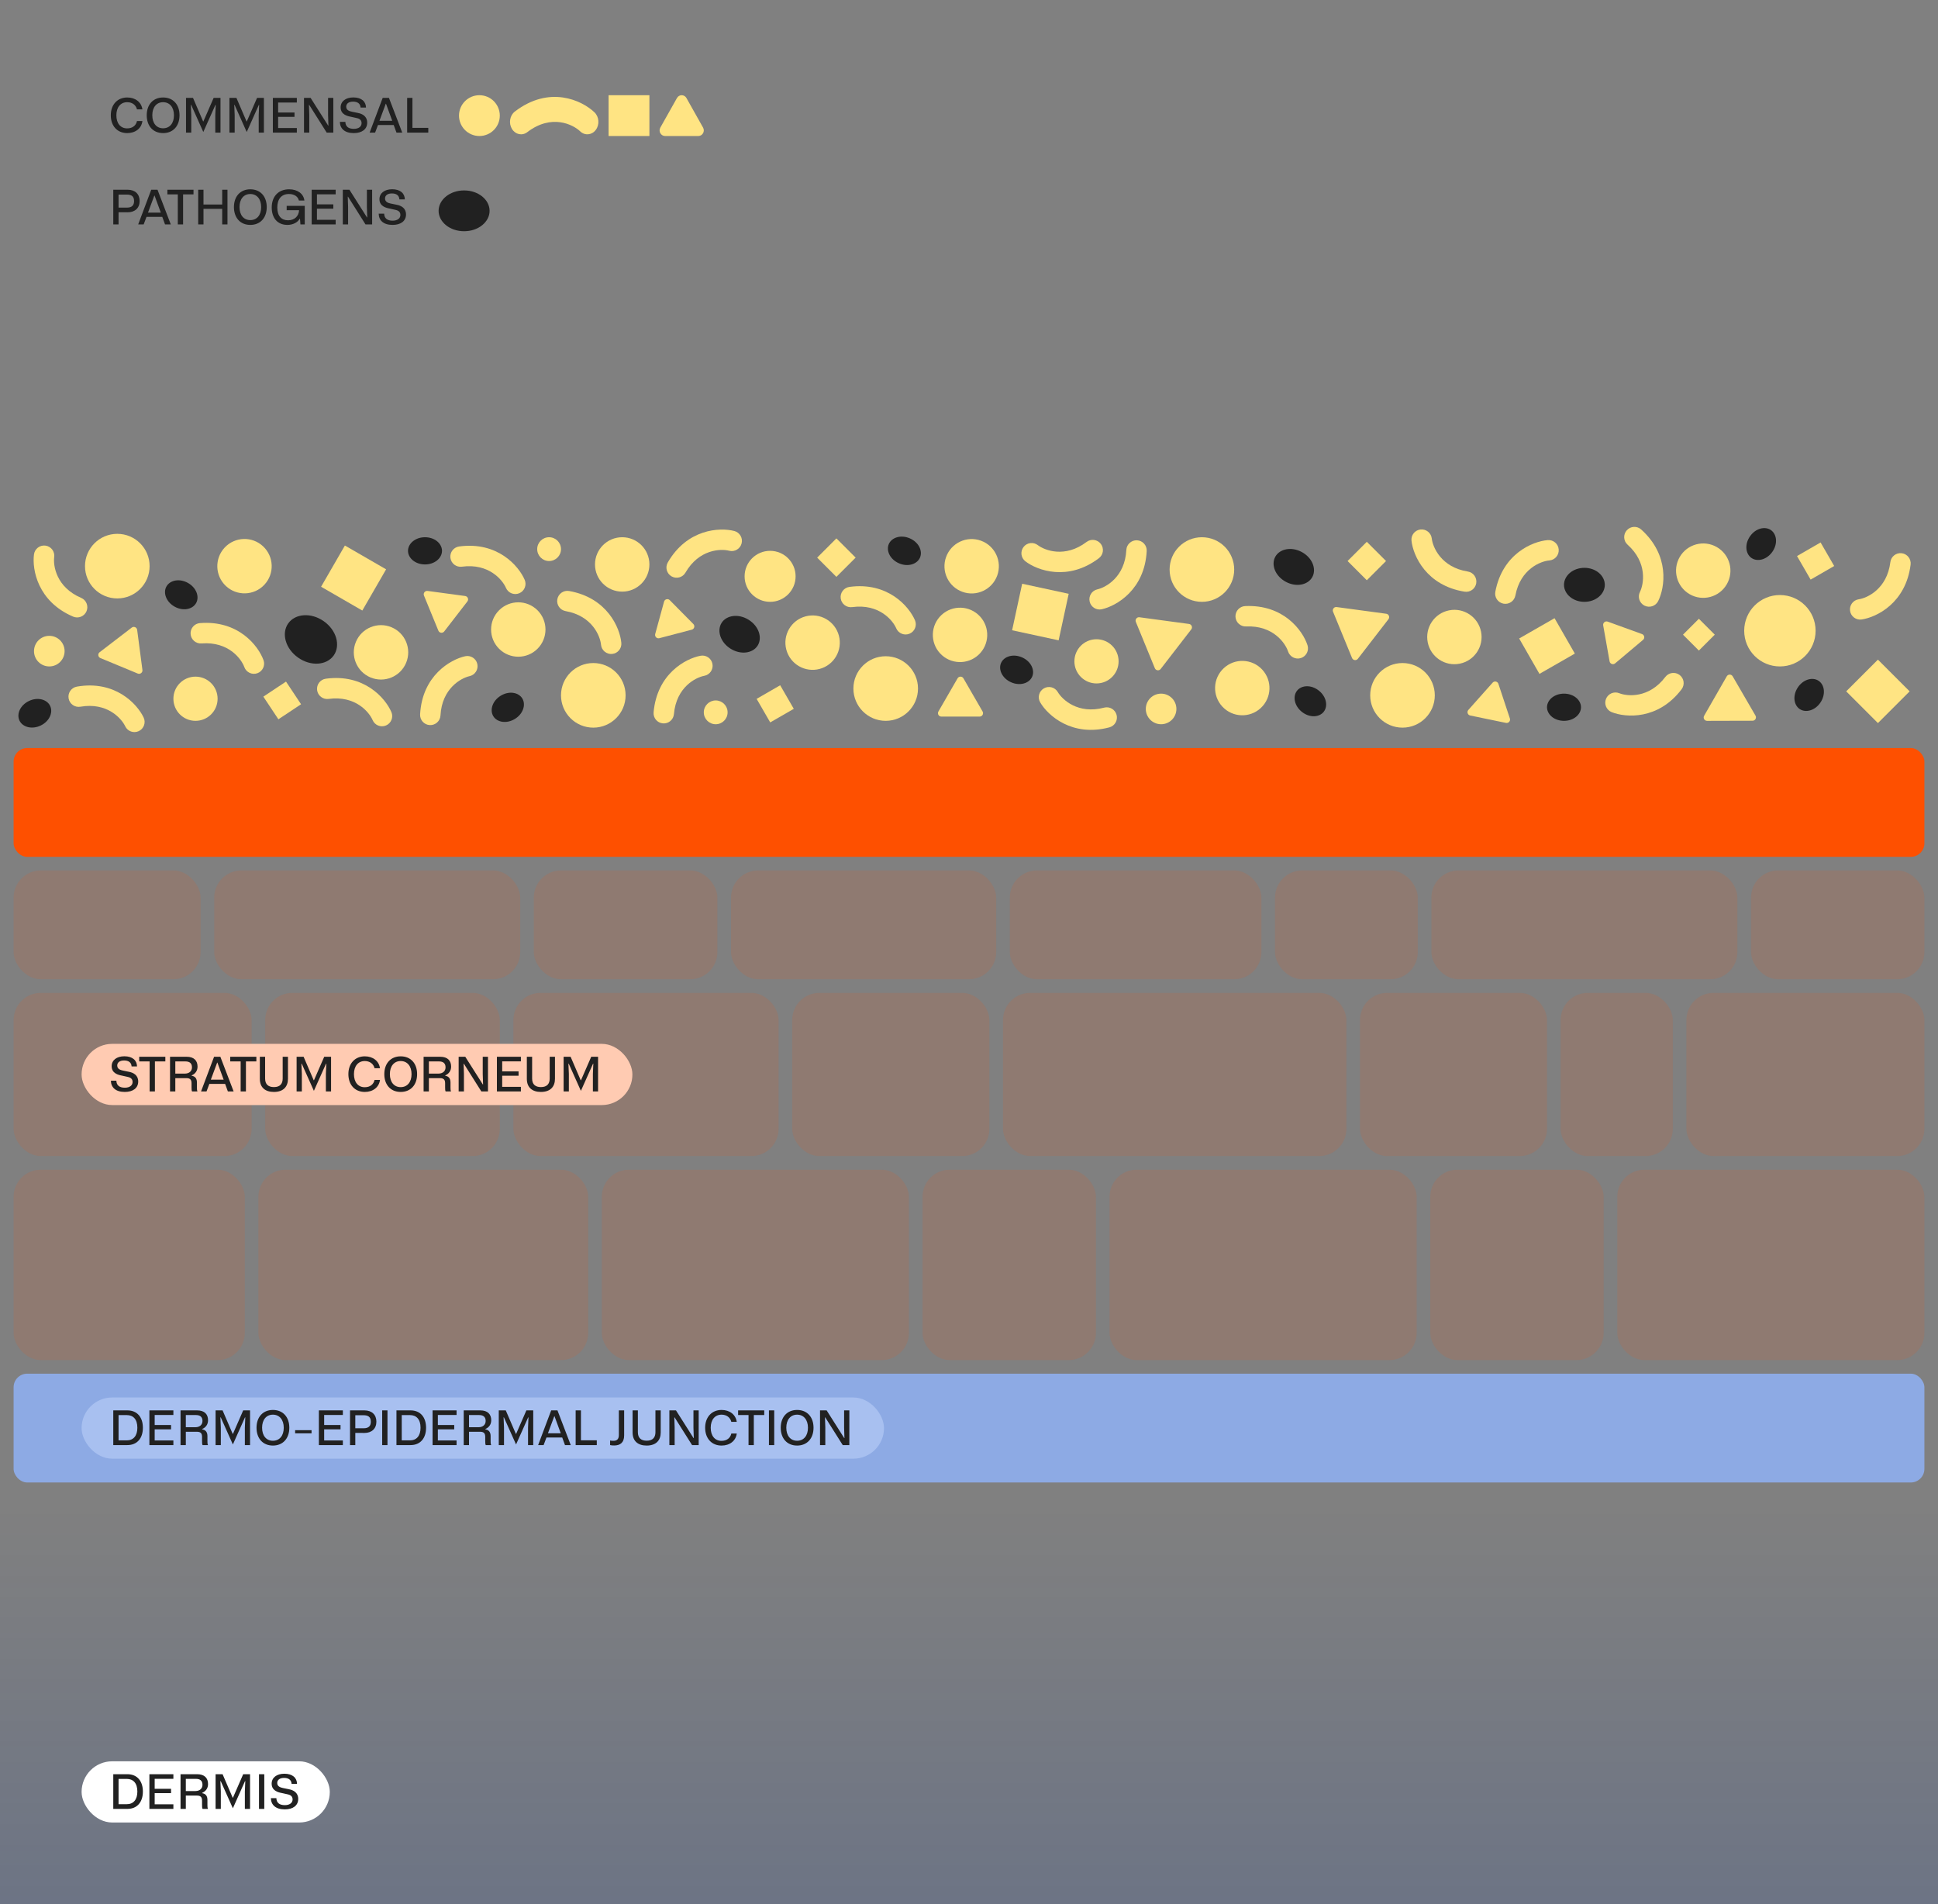 <svg width="570" height="560" viewBox="0 0 570 560" fill="none" xmlns="http://www.w3.org/2000/svg">
<rect x="0" y="0" width="570" height="560" fill="#808080" stroke="none"/>
<g clip-path="url(#clip0_4014_45971)">
<rect width="570" height="124" transform="translate(0 436)" fill="url(#paint0_linear_4014_45971)"/>
<rect x="24" y="518" width="73" height="18" rx="9" fill="white"/>
<path d="M33.316 532V521.794H37.46C40.4 521.794 42.024 523.866 42.024 526.904C42.024 529.942 40.386 532 37.46 532H33.316ZM34.87 530.614H37.292C39.21 530.614 40.4 529.312 40.4 526.89C40.4 524.37 39.14 523.18 37.292 523.18H34.87V530.614ZM43.939 532V521.794H50.995V523.152H45.493V526.092H50.309V527.366H45.493V530.642H50.995V532H43.939ZM53.099 532V521.794H57.985C60.183 521.794 61.191 522.97 61.191 524.692C61.191 525.938 60.505 526.834 59.469 527.268V527.38C60.547 527.548 61.009 528.262 61.009 529.354V530.852C61.009 531.216 61.009 531.622 61.163 532H59.581C59.441 531.72 59.427 531.384 59.427 530.768V529.62C59.427 528.612 59.091 528.08 57.887 528.08H54.653V532H53.099ZM54.653 526.75H57.453C58.755 526.75 59.553 526.008 59.553 524.902C59.553 523.656 58.783 523.166 57.621 523.166H54.653V526.75ZM63.408 532V521.794H65.466L68.434 528.696H68.518L71.528 521.794H73.544V532H72.018V526.834L72.144 523.838H72.06L68.49 531.818L64.92 523.838H64.822L64.948 526.848V532H63.408ZM77.731 532H76.177V521.794H77.731V532ZM81.285 528.836C81.327 530.18 82.167 530.894 83.777 530.894C85.219 530.894 86.059 530.208 86.059 529.2C86.059 528.024 84.995 527.8 84.547 527.702L82.909 527.338C81.873 527.142 79.899 526.68 79.899 524.58C79.899 522.816 81.369 521.654 83.637 521.654C86.017 521.654 87.333 522.844 87.361 524.636H85.765C85.695 523.432 84.827 522.886 83.553 522.886C82.279 522.886 81.537 523.474 81.537 524.37C81.537 525.448 82.573 525.714 83.217 525.854L84.981 526.218C86.241 526.456 87.711 527.17 87.711 529.06C87.711 530.992 86.185 532.14 83.749 532.14C81.033 532.14 79.703 530.768 79.675 528.836H81.285Z" fill="#212121"/>
<path d="M41.884 35.6C41.618 37.756 39.826 39.142 37.418 39.142C34.492 39.142 32.588 37.042 32.588 33.906C32.588 30.784 34.52 28.67 37.418 28.67C39.826 28.67 41.576 30.042 41.884 32.17H40.288C39.966 30.854 38.86 30.056 37.418 30.056C35.458 30.056 34.226 31.554 34.226 33.906C34.226 36.286 35.458 37.756 37.39 37.756C38.986 37.756 40.008 36.902 40.288 35.6H41.884ZM43.156 33.906C43.156 30.714 45.074 28.67 47.972 28.67C50.954 28.67 52.802 30.784 52.802 33.892C52.802 37.112 50.87 39.142 47.972 39.142C44.976 39.142 43.156 37 43.156 33.906ZM44.794 33.892C44.794 36.258 46.04 37.728 47.972 37.728C49.96 37.728 51.164 36.202 51.164 33.906C51.164 31.554 49.904 30.056 47.972 30.056C46.012 30.056 44.794 31.582 44.794 33.892ZM54.712 39.002V28.796H56.77L59.739 35.698H59.822L62.833 28.796H64.849V39.002H63.322V33.836L63.449 30.84H63.364L59.794 38.82L56.224 30.84H56.127L56.252 33.85V39.002H54.712ZM67.482 39.002V28.796H69.54L72.508 35.698H72.592L75.602 28.796H77.618V39.002H76.092V33.836L76.218 30.84H76.134L72.564 38.82L68.994 30.84H68.896L69.022 33.85V39.002H67.482ZM80.251 39.002V28.796H87.308V30.154H81.805V33.094H86.621V34.368H81.805V37.644H87.308V39.002H80.251ZM89.412 39.002V28.796H91.358L96.524 36.944H96.594L96.496 33.906V28.796H98.036V39.002H96.09L90.952 30.854H90.868L90.966 33.794V39.002H89.412ZM101.574 35.838C101.616 37.182 102.456 37.896 104.066 37.896C105.508 37.896 106.348 37.21 106.348 36.202C106.348 35.026 105.284 34.802 104.836 34.704L103.198 34.34C102.162 34.144 100.188 33.682 100.188 31.582C100.188 29.818 101.658 28.656 103.926 28.656C106.306 28.656 107.622 29.846 107.65 31.638H106.054C105.984 30.434 105.116 29.888 103.842 29.888C102.568 29.888 101.826 30.476 101.826 31.372C101.826 32.45 102.862 32.716 103.506 32.856L105.27 33.22C106.53 33.458 108 34.172 108 36.062C108 37.994 106.474 39.142 104.038 39.142C101.322 39.142 99.992 37.77 99.964 35.838H101.574ZM108.716 39.002L112.552 28.796H114.4L118.306 39.002H116.612L115.8 36.776H111.166L110.326 39.002H108.716ZM111.6 35.53H115.366L113.532 30.518H113.462L111.6 35.53ZM119.75 39.002V28.796H121.304V37.602H125.966V39.002H119.75Z" fill="#212121"/>
<circle cx="6" cy="6" r="6" transform="matrix(-1 0 0 1 147 28.002)" fill="#FFE483"/>
<path fill-rule="evenodd" clip-rule="evenodd" d="M150.562 37.898C149.553 36.223 149.94 33.943 151.424 32.805C161.603 25.007 171.159 29.505 174.854 33.043C176.222 34.354 176.39 36.667 175.228 38.211C174.066 39.755 172.015 39.944 170.647 38.633C168.564 36.639 162.231 33.39 155.076 38.871C153.592 40.009 151.57 39.573 150.562 37.898Z" fill="#FFE483"/>
<rect x="179" y="28.002" width="12" height="12" fill="#FFE483"/>
<path d="M199.105 28.83C199.725 27.727 201.276 27.727 201.896 28.83L206.782 37.52C207.403 38.623 206.627 40.002 205.386 40.002H195.615C194.374 40.002 193.598 38.623 194.219 37.52L199.105 28.83Z" fill="#FFE483"/>
<path d="M37.558 55.799C39.77 55.799 41.072 57.115 41.072 59.117C41.072 61.189 39.672 62.435 37.558 62.435L34.87 62.421V66.005H33.316V55.799H37.558ZM37.306 61.063C38.916 61.063 39.434 60.279 39.434 59.117C39.434 57.675 38.58 57.227 37.306 57.227H34.87V61.063H37.306ZM40.644 66.005L44.48 55.799H46.328L50.234 66.005H48.54L47.728 63.779H43.094L42.254 66.005H40.644ZM43.528 62.533H47.294L45.46 57.521H45.39L43.528 62.533ZM56.914 55.799V57.171H53.849V66.005H52.294V57.171H49.228V55.799H56.914ZM58.294 66.005V55.799H59.849V60.153H65.35V55.799H66.904V66.005H65.35V61.427H59.849V66.005H58.294ZM68.805 60.909C68.805 57.717 70.723 55.673 73.621 55.673C76.603 55.673 78.451 57.787 78.451 60.895C78.451 64.115 76.519 66.145 73.621 66.145C70.625 66.145 68.805 64.003 68.805 60.909ZM70.443 60.895C70.443 63.261 71.689 64.731 73.621 64.731C75.609 64.731 76.813 63.205 76.813 60.909C76.813 58.557 75.553 57.059 73.621 57.059C71.661 57.059 70.443 58.585 70.443 60.895ZM84.316 60.545H89.636V66.005H88.362L88.236 64.339H88.138C87.564 65.403 86.15 66.145 84.554 66.145C81.586 66.145 79.92 64.101 79.92 61.021C79.92 57.801 81.852 55.673 85.044 55.673C87.522 55.673 89.3 56.989 89.524 58.977H87.914C87.634 57.759 86.5 57.059 84.974 57.059C82.734 57.059 81.558 58.585 81.558 61.035C81.558 63.625 82.86 64.787 84.736 64.787C86.668 64.787 87.872 63.541 87.97 61.819H84.316V60.545ZM91.668 66.005V55.799H98.724V57.157H93.222V60.097H98.038V61.371H93.222V64.647H98.724V66.005H91.668ZM100.828 66.005V55.799H102.774L107.94 63.947H108.01L107.912 60.909V55.799H109.452V66.005H107.506L102.368 57.857H102.284L102.382 60.797V66.005H100.828ZM112.99 62.841C113.032 64.185 113.872 64.899 115.482 64.899C116.924 64.899 117.764 64.213 117.764 63.205C117.764 62.029 116.7 61.805 116.252 61.707L114.614 61.343C113.578 61.147 111.604 60.685 111.604 58.585C111.604 56.821 113.074 55.659 115.342 55.659C117.722 55.659 119.038 56.849 119.066 58.641H117.47C117.4 57.437 116.532 56.891 115.258 56.891C113.984 56.891 113.242 57.479 113.242 58.375C113.242 59.453 114.278 59.719 114.922 59.859L116.686 60.223C117.946 60.461 119.416 61.175 119.416 63.065C119.416 64.997 117.89 66.145 115.454 66.145C112.738 66.145 111.408 64.773 111.38 62.841H112.99Z" fill="#212121"/>
<path d="M143.5 62.005C143.5 59.066 140.476 56.505 136.5 56.505C132.524 56.505 129.5 59.066 129.5 62.005C129.5 64.944 132.524 67.505 136.5 67.505C140.476 67.505 143.5 64.944 143.5 62.005Z" fill="#212121" stroke="#212121"/>
<rect x="4" y="404" width="562" height="32" rx="4" fill="#8DAAE4"/>
<rect x="24" y="411" width="236" height="18" rx="9" fill="#A8C0F0"/>
<path d="M33.316 425V414.794H37.46C40.4 414.794 42.024 416.866 42.024 419.904C42.024 422.942 40.386 425 37.46 425H33.316ZM34.87 423.614H37.292C39.21 423.614 40.4 422.312 40.4 419.89C40.4 417.37 39.14 416.18 37.292 416.18H34.87V423.614ZM43.939 425V414.794H50.995V416.152H45.493V419.092H50.309V420.366H45.493V423.642H50.995V425H43.939ZM53.099 425V414.794H57.985C60.183 414.794 61.191 415.97 61.191 417.692C61.191 418.938 60.505 419.834 59.469 420.268V420.38C60.547 420.548 61.009 421.262 61.009 422.354V423.852C61.009 424.216 61.009 424.622 61.163 425H59.581C59.441 424.72 59.427 424.384 59.427 423.768V422.62C59.427 421.612 59.091 421.08 57.887 421.08H54.653V425H53.099ZM54.653 419.75H57.453C58.755 419.75 59.553 419.008 59.553 417.902C59.553 416.656 58.783 416.166 57.621 416.166H54.653V419.75ZM63.408 425V414.794H65.466L68.434 421.696H68.518L71.528 414.794H73.544V425H72.018V419.834L72.144 416.838H72.06L68.49 424.818L64.92 416.838H64.822L64.948 419.848V425H63.408ZM75.449 419.904C75.449 416.712 77.367 414.668 80.265 414.668C83.247 414.668 85.095 416.782 85.095 419.89C85.095 423.11 83.163 425.14 80.265 425.14C77.269 425.14 75.449 422.998 75.449 419.904ZM77.087 419.89C77.087 422.256 78.333 423.726 80.265 423.726C82.253 423.726 83.457 422.2 83.457 419.904C83.457 417.552 82.197 416.054 80.265 416.054C78.305 416.054 77.087 417.58 77.087 419.89ZM86.803 421.542V420.618H91.633V421.542H86.803ZM93.787 425V414.794H100.843V416.152H95.341V419.092H100.157V420.366H95.341V423.642H100.843V425H93.787ZM107.189 414.794C109.401 414.794 110.703 416.11 110.703 418.112C110.703 420.184 109.303 421.43 107.189 421.43L104.501 421.416V425H102.947V414.794H107.189ZM106.937 420.058C108.547 420.058 109.065 419.274 109.065 418.112C109.065 416.67 108.211 416.222 106.937 416.222H104.501V420.058H106.937ZM113.962 425H112.408V414.794H113.962V425ZM116.605 425V414.794H120.749C123.689 414.794 125.313 416.866 125.313 419.904C125.313 422.942 123.675 425 120.749 425H116.605ZM118.159 423.614H120.581C122.499 423.614 123.689 422.312 123.689 419.89C123.689 417.37 122.429 416.18 120.581 416.18H118.159V423.614ZM127.228 425V414.794H134.284V416.152H128.782V419.092H133.598V420.366H128.782V423.642H134.284V425H127.228ZM136.388 425V414.794H141.274C143.472 414.794 144.48 415.97 144.48 417.692C144.48 418.938 143.794 419.834 142.758 420.268V420.38C143.836 420.548 144.298 421.262 144.298 422.354V423.852C144.298 424.216 144.298 424.622 144.452 425H142.87C142.73 424.72 142.716 424.384 142.716 423.768V422.62C142.716 421.612 142.38 421.08 141.176 421.08H137.942V425H136.388ZM137.942 419.75H140.742C142.044 419.75 142.842 419.008 142.842 417.902C142.842 416.656 142.072 416.166 140.91 416.166H137.942V419.75ZM146.697 425V414.794H148.755L151.723 421.696H151.807L154.817 414.794H156.833V425H155.307V419.834L155.433 416.838H155.349L151.779 424.818L148.209 416.838H148.111L148.237 419.848V425H146.697ZM158.276 425L162.112 414.794H163.96L167.866 425H166.172L165.36 422.774H160.726L159.886 425H158.276ZM161.16 421.528H164.926L163.092 416.516H163.022L161.16 421.528ZM169.31 425V414.794H170.864V423.6H175.526V425H169.31ZM183.573 422.144C183.573 424.37 182.299 425.112 180.661 425.112C180.241 425.112 179.779 425.098 179.443 425V423.656C179.695 423.726 180.157 423.74 180.465 423.74C181.389 423.74 182.019 423.306 182.019 422.018V414.794H183.573V422.144ZM186.056 421.276V414.794H187.61V421.206C187.61 422.97 188.618 423.712 190.2 423.712C192.006 423.712 192.776 422.732 192.776 421.206V414.794H194.33V421.276C194.33 423.586 192.986 425.14 190.186 425.14C187.68 425.14 186.056 423.866 186.056 421.276ZM196.873 425V414.794H198.819L203.985 422.942H204.055L203.957 419.904V414.794H205.497V425H203.551L198.413 416.852H198.329L198.427 419.792V425H196.873ZM216.693 421.598C216.427 423.754 214.635 425.14 212.227 425.14C209.301 425.14 207.397 423.04 207.397 419.904C207.397 416.782 209.329 414.668 212.227 414.668C214.635 414.668 216.385 416.04 216.693 418.168H215.097C214.775 416.852 213.669 416.054 212.227 416.054C210.267 416.054 209.035 417.552 209.035 419.904C209.035 422.284 210.267 423.754 212.199 423.754C213.795 423.754 214.817 422.9 215.097 421.598H216.693ZM224.778 414.794V416.166H221.712V425H220.158V416.166H217.092V414.794H224.778ZM227.712 425H226.158V414.794H227.712V425ZM229.627 419.904C229.627 416.712 231.545 414.668 234.443 414.668C237.425 414.668 239.273 416.782 239.273 419.89C239.273 423.11 237.341 425.14 234.443 425.14C231.447 425.14 229.627 422.998 229.627 419.904ZM231.265 419.89C231.265 422.256 232.511 423.726 234.443 423.726C236.431 423.726 237.635 422.2 237.635 419.904C237.635 417.552 236.375 416.054 234.443 416.054C232.483 416.054 231.265 417.58 231.265 419.89ZM241.183 425V414.794H243.129L248.295 422.942H248.365L248.267 419.904V414.794H249.807V425H247.861L242.723 416.852H242.639L242.737 419.792V425H241.183Z" fill="#212121"/>
<rect x="4" y="256" width="55" height="32" rx="8" fill="#FE5000" fill-opacity="0.12"/>
<rect x="63" y="256" width="90" height="32" rx="8" fill="#FE5000" fill-opacity="0.12"/>
<rect x="157" y="256" width="54" height="32" rx="8" fill="#FE5000" fill-opacity="0.12"/>
<rect x="215" y="256" width="78" height="32" rx="8" fill="#FE5000" fill-opacity="0.12"/>
<rect x="297" y="256" width="74" height="32" rx="8" fill="#FE5000" fill-opacity="0.12"/>
<rect x="375" y="256" width="42" height="32" rx="8" fill="#FE5000" fill-opacity="0.12"/>
<rect x="421" y="256" width="90" height="32" rx="8" fill="#FE5000" fill-opacity="0.12"/>
<rect x="515" y="256" width="51" height="32" rx="8" fill="#FE5000" fill-opacity="0.12"/>
<rect x="4" y="292" width="70" height="48" rx="8" fill="#FE5000" fill-opacity="0.12"/>
<rect x="78" y="292" width="69" height="48" rx="8" fill="#FE5000" fill-opacity="0.12"/>
<rect x="151" y="292" width="78" height="48" rx="8" fill="#FE5000" fill-opacity="0.12"/>
<rect x="233" y="292" width="58" height="48" rx="8" fill="#FE5000" fill-opacity="0.12"/>
<rect x="295" y="292" width="101" height="48" rx="8" fill="#FE5000" fill-opacity="0.12"/>
<rect x="400" y="292" width="55" height="48" rx="8" fill="#FE5000" fill-opacity="0.12"/>
<rect x="459" y="292" width="33" height="48" rx="8" fill="#FE5000" fill-opacity="0.12"/>
<rect x="496" y="292" width="70" height="48" rx="8" fill="#FE5000" fill-opacity="0.12"/>
<rect x="24" y="307" width="162" height="18" rx="9" fill="#FFCBB2"/>
<path d="M34.226 317.836C34.268 319.18 35.108 319.894 36.718 319.894C38.16 319.894 39 319.208 39 318.2C39 317.024 37.936 316.8 37.488 316.702L35.85 316.338C34.814 316.142 32.84 315.68 32.84 313.58C32.84 311.816 34.31 310.654 36.578 310.654C38.958 310.654 40.274 311.844 40.302 313.636H38.706C38.636 312.432 37.768 311.886 36.494 311.886C35.22 311.886 34.478 312.474 34.478 313.37C34.478 314.448 35.514 314.714 36.158 314.854L37.922 315.218C39.182 315.456 40.652 316.17 40.652 318.06C40.652 319.992 39.126 321.14 36.69 321.14C33.974 321.14 32.644 319.768 32.616 317.836H34.226ZM48.629 310.794V312.166H45.563V321H44.009V312.166H40.943V310.794H48.629ZM50.009 321V310.794H54.895C57.093 310.794 58.101 311.97 58.101 313.692C58.101 314.938 57.415 315.834 56.379 316.268V316.38C57.457 316.548 57.919 317.262 57.919 318.354V319.852C57.919 320.216 57.919 320.622 58.073 321H56.491C56.351 320.72 56.337 320.384 56.337 319.768V318.62C56.337 317.612 56.001 317.08 54.797 317.08H51.563V321H50.009ZM51.563 315.75H54.363C55.665 315.75 56.463 315.008 56.463 313.902C56.463 312.656 55.693 312.166 54.531 312.166H51.563V315.75ZM59.128 321L62.964 310.794H64.812L68.718 321H67.024L66.212 318.774H61.578L60.738 321H59.128ZM62.012 317.528H65.778L63.944 312.516H63.874L62.012 317.528ZM75.399 310.794V312.166H72.333V321H70.779V312.166H67.713V310.794H75.399ZM76.421 317.276V310.794H77.975V317.206C77.975 318.97 78.984 319.712 80.566 319.712C82.371 319.712 83.141 318.732 83.141 317.206V310.794H84.695V317.276C84.695 319.586 83.352 321.14 80.552 321.14C78.046 321.14 76.421 319.866 76.421 317.276ZM87.238 321V310.794H89.296L92.264 317.696H92.348L95.358 310.794H97.374V321H95.848V315.834L95.974 312.838H95.89L92.32 320.818L88.75 312.838H88.652L88.778 315.848V321H87.238ZM111.761 317.598C111.495 319.754 109.703 321.14 107.295 321.14C104.369 321.14 102.465 319.04 102.465 315.904C102.465 312.782 104.397 310.668 107.295 310.668C109.703 310.668 111.453 312.04 111.761 314.168H110.165C109.843 312.852 108.737 312.054 107.295 312.054C105.335 312.054 104.103 313.552 104.103 315.904C104.103 318.284 105.335 319.754 107.267 319.754C108.863 319.754 109.885 318.9 110.165 317.598H111.761ZM113.033 315.904C113.033 312.712 114.951 310.668 117.849 310.668C120.831 310.668 122.679 312.782 122.679 315.89C122.679 319.11 120.747 321.14 117.849 321.14C114.853 321.14 113.033 318.998 113.033 315.904ZM114.671 315.89C114.671 318.256 115.917 319.726 117.849 319.726C119.837 319.726 121.041 318.2 121.041 315.904C121.041 313.552 119.781 312.054 117.849 312.054C115.889 312.054 114.671 313.58 114.671 315.89ZM124.589 321V310.794H129.475C131.673 310.794 132.681 311.97 132.681 313.692C132.681 314.938 131.995 315.834 130.959 316.268V316.38C132.037 316.548 132.499 317.262 132.499 318.354V319.852C132.499 320.216 132.499 320.622 132.653 321H131.071C130.931 320.72 130.917 320.384 130.917 319.768V318.62C130.917 317.612 130.581 317.08 129.377 317.08H126.143V321H124.589ZM126.143 315.75H128.943C130.245 315.75 131.043 315.008 131.043 313.902C131.043 312.656 130.273 312.166 129.111 312.166H126.143V315.75ZM134.898 321V310.794H136.844L142.01 318.942H142.08L141.982 315.904V310.794H143.522V321H141.576L136.438 312.852H136.354L136.452 315.792V321H134.898ZM146.15 321V310.794H153.206V312.152H147.704V315.092H152.52V316.366H147.704V319.642H153.206V321H146.15ZM154.953 317.276V310.794H156.507V317.206C156.507 318.97 157.515 319.712 159.097 319.712C160.903 319.712 161.673 318.732 161.673 317.206V310.794H163.227V317.276C163.227 319.586 161.883 321.14 159.083 321.14C156.577 321.14 154.953 319.866 154.953 317.276ZM165.769 321V310.794H167.827L170.795 317.696H170.879L173.889 310.794H175.905V321H174.379V315.834L174.505 312.838H174.421L170.851 320.818L167.281 312.838H167.183L167.309 315.848V321H165.769Z" fill="#212121"/>
<rect x="4" y="344" width="68" height="56" rx="8" fill="#FE5000" fill-opacity="0.12"/>
<rect x="76" y="344" width="97" height="56" rx="8" fill="#FE5000" fill-opacity="0.12"/>
<rect x="177" y="344" width="90.333" height="56" rx="8" fill="#FE5000" fill-opacity="0.12"/>
<rect x="271.333" y="344" width="51" height="56" rx="8" fill="#FE5000" fill-opacity="0.12"/>
<rect x="326.333" y="344" width="90.333" height="56" rx="8" fill="#FE5000" fill-opacity="0.12"/>
<rect x="420.667" y="344" width="51" height="56" rx="8" fill="#FE5000" fill-opacity="0.12"/>
<rect x="475.667" y="344" width="90.333" height="56" rx="8" fill="#FE5000" fill-opacity="0.12"/>
<rect x="4" y="220" width="562" height="32" rx="4" fill="#FE5000"/>
<path d="M153.188 205.669C152.227 204.106 149.732 203.685 147.521 205.044C145.31 206.404 144.56 208.82 145.521 210.383C146.482 211.946 148.977 212.367 151.187 211.008C153.398 209.648 154.149 207.232 153.188 205.669Z" fill="#212121" stroke="#212121"/>
<path d="M222.419 189.599C223.692 187.57 222.725 184.461 219.934 182.709C217.143 180.958 213.922 181.439 212.649 183.467C211.376 185.495 212.343 188.605 215.135 190.356C217.926 192.108 221.146 191.627 222.419 189.599Z" fill="#212121" stroke="#212121"/>
<path d="M385.542 169.464C386.676 167.383 385.533 164.369 382.667 162.806C379.801 161.243 376.648 161.915 375.513 163.995C374.379 166.076 375.522 169.091 378.388 170.653C381.254 172.216 384.407 171.544 385.542 169.464Z" fill="#212121" stroke="#212121"/>
<path d="M303.117 198.819C303.858 197.14 302.788 194.847 300.415 193.799C298.041 192.75 295.625 193.504 294.884 195.182C294.143 196.86 295.212 199.153 297.586 200.202C299.96 201.251 302.375 200.497 303.117 198.819Z" fill="#212121" stroke="#212121"/>
<path d="M270.124 163.8C270.858 162.118 269.778 159.83 267.399 158.792C265.02 157.755 262.608 158.52 261.875 160.201C261.141 161.883 262.222 164.171 264.6 165.209C266.979 166.246 269.391 165.481 270.124 163.8Z" fill="#212121" stroke="#212121"/>
<path d="M464.5 208C464.5 206.165 462.595 204.5 460 204.5C457.405 204.5 455.5 206.165 455.5 208C455.5 209.835 457.405 211.5 460 211.5C462.595 211.5 464.5 209.835 464.5 208Z" fill="#212121" stroke="#212121"/>
<path d="M471.5 172C471.5 169.596 469.127 167.5 466 167.5C462.873 167.5 460.5 169.596 460.5 172C460.5 174.404 462.873 176.5 466 176.5C469.127 176.5 471.5 174.404 471.5 172Z" fill="#212121" stroke="#212121"/>
<path d="M388.936 209.027C390.073 207.587 389.61 205.099 387.573 203.491C385.536 201.883 383.009 202.009 381.872 203.449C380.735 204.889 381.198 207.376 383.235 208.985C385.272 210.593 387.799 210.466 388.936 209.027Z" fill="#212121" stroke="#212121"/>
<path d="M520.603 156.33C519.107 155.268 516.646 155.858 515.145 157.975C513.643 160.092 513.899 162.609 515.396 163.67C516.892 164.732 519.352 164.142 520.854 162.025C522.356 159.909 522.1 157.392 520.603 156.33Z" fill="#212121" stroke="#212121"/>
<path d="M534.615 200.644C533.092 199.622 530.648 200.276 529.201 202.431C527.755 204.585 528.077 207.095 529.6 208.117C531.123 209.14 533.568 208.486 535.014 206.331C536.46 204.177 536.139 201.667 534.615 200.644Z" fill="#212121" stroke="#212121"/>
<path d="M57.246 177.113C58.138 175.51 57.283 173.129 55.015 171.867C52.747 170.606 50.273 171.135 49.381 172.739C48.489 174.342 49.345 176.723 51.613 177.985C53.881 179.246 56.355 178.717 57.246 177.113Z" fill="#212121" stroke="#212121"/>
<path d="M129.5 162C129.5 160.165 127.595 158.5 125 158.5C122.405 158.5 120.5 160.165 120.5 162C120.5 163.835 122.405 165.5 125 165.5C127.595 165.5 129.5 163.835 129.5 162Z" fill="#212121" stroke="#212121"/>
<path d="M14.296 207.823C13.502 206.169 11.064 205.492 8.724 206.614C6.385 207.737 5.388 210.062 6.181 211.716C6.975 213.371 9.413 214.048 11.753 212.925C14.092 211.803 15.089 209.477 14.296 207.823Z" fill="#212121" stroke="#212121"/>
<path d="M97.754 192.466C99.614 189.811 98.495 185.602 94.929 183.104C91.363 180.607 87.025 180.995 85.165 183.65C83.306 186.305 84.424 190.514 87.991 193.012C91.557 195.509 95.895 195.122 97.754 192.466Z" fill="#212121" stroke="#212121"/>
<rect x="77.455" y="204.88" width="8" height="8" transform="rotate(-33.575 77.455 204.88)" fill="#FFE483"/>
<rect x="101.438" y="160.438" width="14" height="14" transform="rotate(30 101.438 160.438)" fill="#FFE483"/>
<rect x="300.637" y="171.679" width="14" height="14" transform="rotate(12.194 300.637 171.679)" fill="#FFE483"/>
<rect x="446.811" y="187.779" width="12" height="12" transform="rotate(-29.83 446.811 187.779)" fill="#FFE483"/>
<rect x="396.344" y="165" width="8" height="8" transform="rotate(-45 396.344 165)" fill="#FFE483"/>
<rect x="240.344" y="164" width="8" height="8" transform="rotate(-45 240.344 164)" fill="#FFE483"/>
<rect x="229.465" y="201.536" width="8" height="8" transform="rotate(60 229.465 201.536)" fill="#FFE483"/>
<rect x="535.465" y="159.536" width="8" height="8" transform="rotate(60 535.465 159.536)" fill="#FFE483"/>
<circle cx="10.5" cy="10.5" r="10.5" transform="matrix(-1 0 0 1 534 175)" fill="#FFE483"/>
<circle cx="6.5" cy="6.5" r="6.5" transform="matrix(-1 0 0 1 329 188)" fill="#FFE483"/>
<circle cx="4.5" cy="4.5" r="4.5" transform="matrix(-1 0 0 1 346 204)" fill="#FFE483"/>
<circle cx="9.5" cy="9.5" r="9.5" transform="matrix(-1 0 0 1 270 193)" fill="#FFE483"/>
<circle cx="7.5" cy="7.5" r="7.5" transform="matrix(-1 0 0 1 234 162)" fill="#FFE483"/>
<path d="M124.7 175.164C124.408 174.452 124.996 173.69 125.759 173.793L131.284 174.539L136.809 175.285C137.571 175.388 137.937 176.278 137.466 176.887L134.058 181.299L130.65 185.71C130.179 186.319 129.226 186.191 128.933 185.479L126.817 180.321L124.7 175.164Z" fill="#FFE483"/>
<circle cx="3.5" cy="3.5" r="3.5" transform="matrix(-1 0 0 1 165 158)" fill="#FFE483"/>
<circle cx="3.5" cy="3.5" r="3.5" transform="matrix(-1 0 0 1 214 206)" fill="#FFE483"/>
<circle cx="9.5" cy="9.5" r="9.5" transform="matrix(-1 0 0 1 184 195)" fill="#FFE483"/>
<circle cx="6.5" cy="6.5" r="6.5" transform="matrix(-1 0 0 1 64 199)" fill="#FFE483"/>
<circle cx="4.5" cy="4.5" r="4.5" transform="matrix(-1 0 0 1 19 187)" fill="#FFE483"/>
<circle cx="9.5" cy="9.5" r="9.5" transform="matrix(-1 0 0 1 363 158)" fill="#FFE483"/>
<circle cx="9.5" cy="9.5" r="9.5" transform="matrix(-1 0 0 1 422 195)" fill="#FFE483"/>
<circle cx="8" cy="8" r="8" transform="matrix(-0.707 -0.707 -0.707 0.707 163.749 185.142)" fill="#FFE483"/>
<circle cx="8" cy="8" r="8" transform="matrix(4.37114e-08 -1 -1 -4.37114e-08 191 174)" fill="#FFE483"/>
<circle cx="8" cy="8" r="8" transform="matrix(0.197 0.98 0.98 -0.197 418.347 181.083)" fill="#FFE483"/>
<circle cx="8" cy="8" r="8" transform="matrix(-0.94 -0.341 -0.341 0.94 296.031 161.744)" fill="#FFE483"/>
<circle cx="8" cy="8" r="8" transform="matrix(-0.966 0.259 0.259 0.966 244.657 179.202)" fill="#FFE483"/>
<circle cx="8" cy="8" r="8" transform="matrix(-0.681 -0.732 -0.732 0.681 376.68 202.776)" fill="#FFE483"/>
<circle cx="8" cy="8" r="8" transform="matrix(-0.681 -0.732 -0.732 0.681 293.667 187.129)" fill="#FFE483"/>
<circle cx="8" cy="8" r="8" transform="matrix(-0.866 -0.5 -0.5 0.866 511.882 164.901)" fill="#FFE483"/>
<path d="M38.741 184.58C39.352 184.112 40.241 184.481 40.341 185.244L41.116 191.141L41.89 197.039C41.991 197.802 41.227 198.388 40.516 198.093L35.021 195.815L29.526 193.537C28.815 193.243 28.69 192.288 29.301 191.82L34.021 188.2L38.741 184.58Z" fill="#FFE483"/>
<circle cx="8" cy="8" r="8" transform="matrix(-0.73 -0.683 -0.683 0.73 83.217 166.135)" fill="#FFE483"/>
<circle cx="8" cy="8" r="8" transform="matrix(-0.922 -0.388 -0.388 0.922 122.542 187.584)" fill="#FFE483"/>
<circle cx="9.5" cy="9.5" r="9.5" transform="matrix(-1 0 0 1 44 157)" fill="#FFE483"/>
<path fill-rule="evenodd" clip-rule="evenodd" d="M20.18 205.401C19.896 203.769 20.99 202.216 22.623 201.933C33.814 199.992 40.333 206.982 42.246 211.026C42.955 212.523 42.316 214.312 40.818 215.021C39.32 215.729 37.532 215.09 36.823 213.592C35.744 211.313 31.514 206.481 23.648 207.845C22.015 208.128 20.463 207.034 20.18 205.401Z" fill="#FFE483"/>
<path fill-rule="evenodd" clip-rule="evenodd" d="M56.06 186.476C55.931 184.824 57.166 183.38 58.818 183.252C70.142 182.371 75.975 189.941 77.501 194.148C78.066 195.705 77.261 197.426 75.704 197.991C74.146 198.556 72.426 197.751 71.861 196.193C71.001 193.823 67.243 188.615 59.283 189.234C57.632 189.362 56.188 188.127 56.06 186.476Z" fill="#FFE483"/>
<path fill-rule="evenodd" clip-rule="evenodd" d="M93.268 202.983C93.045 201.341 94.196 199.83 95.838 199.608C107.093 198.083 113.349 205.308 115.111 209.421C115.764 210.943 115.059 212.707 113.536 213.36C112.013 214.013 110.25 213.307 109.597 211.785C108.603 209.467 104.554 204.481 96.643 205.553C95.002 205.776 93.49 204.625 93.268 202.983Z" fill="#FFE483"/>
<path fill-rule="evenodd" clip-rule="evenodd" d="M247.268 175.983C247.045 174.341 248.196 172.83 249.838 172.608C261.093 171.083 267.349 178.308 269.111 182.421C269.764 183.943 269.059 185.707 267.536 186.36C266.013 187.013 264.25 186.307 263.597 184.785C262.603 182.467 258.554 177.481 250.643 178.553C249.002 178.776 247.49 177.625 247.268 175.983Z" fill="#FFE483"/>
<path fill-rule="evenodd" clip-rule="evenodd" d="M323.782 159.969C324.782 161.29 324.522 163.172 323.201 164.172C314.146 171.028 305.148 167.806 301.593 165.089C300.276 164.083 300.024 162.2 301.03 160.884C302.036 159.567 303.919 159.316 305.235 160.322C307.239 161.853 313.215 164.207 319.579 159.388C320.9 158.388 322.782 158.648 323.782 159.969Z" fill="#FFE483"/>
<path fill-rule="evenodd" clip-rule="evenodd" d="M434.189 171.524C433.927 173.16 432.388 174.274 430.752 174.011C419.537 172.212 415.642 163.484 415.146 159.037C414.962 157.391 416.148 155.907 417.794 155.723C419.441 155.539 420.925 156.725 421.109 158.372C421.389 160.878 423.82 166.822 431.703 168.087C433.339 168.349 434.452 169.888 434.189 171.524Z" fill="#FFE483"/>
<path fill-rule="evenodd" clip-rule="evenodd" d="M478.471 155.954C479.579 154.721 481.476 154.62 482.708 155.728C491.156 163.32 489.697 172.765 487.704 176.771C486.965 178.254 485.164 178.858 483.681 178.12C482.198 177.382 481.594 175.581 482.332 174.097C483.456 171.84 484.635 165.527 478.697 160.19C477.465 159.083 477.364 157.186 478.471 155.954Z" fill="#FFE483"/>
<path fill-rule="evenodd" clip-rule="evenodd" d="M328.409 210.253C328.832 211.855 327.877 213.497 326.275 213.92C315.294 216.823 308.194 210.425 305.937 206.562C305.102 205.131 305.584 203.294 307.014 202.458C308.445 201.622 310.282 202.104 311.118 203.535C312.39 205.712 317.024 210.16 324.742 208.119C326.343 207.696 327.985 208.651 328.409 210.253Z" fill="#FFE483"/>
<path fill-rule="evenodd" clip-rule="evenodd" d="M132.478 164.092C132.255 162.45 133.406 160.939 135.048 160.716C146.303 159.191 152.559 166.417 154.321 170.529C154.974 172.052 154.269 173.816 152.746 174.468C151.223 175.121 149.46 174.416 148.807 172.893C147.813 170.575 143.764 165.59 135.853 166.662C134.212 166.884 132.7 165.734 132.478 164.092Z" fill="#FFE483"/>
<path fill-rule="evenodd" clip-rule="evenodd" d="M194.965 212.749C193.314 212.605 192.093 211.15 192.237 209.5C193.225 198.185 201.65 193.671 206.049 192.856C207.678 192.554 209.244 193.63 209.546 195.26C209.848 196.889 208.772 198.454 207.142 198.756C204.663 199.215 198.909 202.068 198.215 210.021C198.071 211.672 196.616 212.893 194.965 212.749Z" fill="#FFE483"/>
<path fill-rule="evenodd" clip-rule="evenodd" d="M197.51 169.508C196.076 168.68 195.584 166.845 196.412 165.41C202.091 155.574 211.634 155.045 215.965 156.166C217.569 156.581 218.533 158.218 218.118 159.822C217.703 161.426 216.066 162.39 214.462 161.975C212.02 161.343 205.6 161.496 201.608 168.41C200.78 169.845 198.945 170.336 197.51 169.508Z" fill="#FFE483"/>
<path d="M195.311 176.946C195.514 176.203 196.445 175.959 196.987 176.507L200.456 180.013L203.924 183.52C204.466 184.067 204.212 184.995 203.467 185.19L198.696 186.441L193.925 187.692C193.18 187.887 192.504 187.203 192.707 186.461L194.009 181.703L195.311 176.946Z" fill="#FFE483"/>
<path fill-rule="evenodd" clip-rule="evenodd" d="M163.92 176.243C164.21 174.612 165.768 173.525 167.4 173.816C178.581 175.809 182.325 184.603 182.744 189.057C182.9 190.707 181.689 192.17 180.039 192.325C178.389 192.481 176.926 191.269 176.771 189.62C176.534 187.109 174.206 181.124 166.347 179.723C164.715 179.432 163.629 177.874 163.92 176.243Z" fill="#FFE483"/>
<rect x="543" y="203.328" width="13.193" height="13.193" transform="rotate(-45 543 203.328)" fill="#FFE483"/>
<rect x="495" y="186.657" width="6.606" height="6.606" transform="rotate(-45 495 186.657)" fill="#FFE483"/>
<path fill-rule="evenodd" clip-rule="evenodd" d="M25.444 179.77C24.793 181.293 23.03 182 21.506 181.349C11.063 176.884 9.4 167.472 9.996 163.038C10.217 161.396 11.728 160.244 13.37 160.465C15.012 160.686 16.164 162.196 15.943 163.838C15.607 166.337 16.525 172.694 23.865 175.832C25.389 176.483 26.096 178.246 25.444 179.77Z" fill="#FFE483"/>
<path fill-rule="evenodd" clip-rule="evenodd" d="M126.396 213.248C124.742 213.159 123.473 211.745 123.562 210.091C124.174 198.749 132.445 193.959 136.815 192.999C138.433 192.643 140.033 193.666 140.389 195.285C140.744 196.903 139.721 198.503 138.103 198.859C135.64 199.4 129.984 202.443 129.554 210.414C129.464 212.069 128.051 213.338 126.396 213.248Z" fill="#FFE483"/>
<path fill-rule="evenodd" clip-rule="evenodd" d="M494.007 198.515C495.327 199.517 495.585 201.398 494.584 202.718C487.72 211.768 478.186 211.099 474.028 209.445C472.489 208.832 471.737 207.088 472.35 205.548C472.962 204.009 474.707 203.257 476.246 203.87C478.59 204.802 484.979 205.453 489.804 199.092C490.805 197.772 492.687 197.514 494.007 198.515Z" fill="#FFE483"/>
<path fill-rule="evenodd" clip-rule="evenodd" d="M442.192 177.536C440.564 177.228 439.494 175.659 439.801 174.031C441.911 162.871 450.743 159.219 455.202 158.846C456.853 158.708 458.303 159.934 458.441 161.585C458.58 163.236 457.353 164.687 455.702 164.825C453.189 165.035 447.18 167.301 445.697 175.146C445.389 176.774 443.82 177.844 442.192 177.536Z" fill="#FFE483"/>
<path fill-rule="evenodd" clip-rule="evenodd" d="M363.375 181.381C363.301 179.726 364.582 178.323 366.237 178.248C377.583 177.736 383.168 185.492 384.556 189.745C385.07 191.32 384.21 193.014 382.635 193.528C381.06 194.042 379.366 193.182 378.852 191.607C378.07 189.209 374.483 183.882 366.508 184.242C364.853 184.317 363.45 183.036 363.375 181.381Z" fill="#FFE483"/>
<path fill-rule="evenodd" clip-rule="evenodd" d="M334.422 158.902C336.077 158.986 337.35 160.396 337.265 162.051C336.687 173.394 328.431 178.209 324.064 179.183C322.447 179.543 320.844 178.524 320.483 176.907C320.122 175.29 321.141 173.687 322.758 173.326C325.22 172.778 330.867 169.718 331.273 161.745C331.357 160.091 332.767 158.818 334.422 158.902Z" fill="#FFE483"/>
<path fill-rule="evenodd" clip-rule="evenodd" d="M559.333 162.704C560.977 162.907 562.146 164.405 561.943 166.049C560.553 177.322 551.973 181.532 547.547 182.19C545.909 182.434 544.383 181.303 544.139 179.664C543.895 178.025 545.026 176.499 546.665 176.255C549.159 175.884 555.011 173.238 555.988 165.315C556.191 163.67 557.688 162.502 559.333 162.704Z" fill="#FFE483"/>
<path d="M281.634 199.5C282.019 198.833 282.981 198.833 283.366 199.5L286.181 204.375L288.995 209.25C289.38 209.917 288.899 210.75 288.129 210.75H282.5H276.871C276.101 210.75 275.62 209.917 276.005 209.25L278.819 204.375L281.634 199.5Z" fill="#FFE483"/>
<path d="M334.073 182.907C333.781 182.194 334.369 181.433 335.132 181.536L342.422 182.52L349.711 183.504C350.474 183.607 350.84 184.497 350.369 185.106L345.872 190.927L341.375 196.748C340.904 197.358 339.951 197.229 339.658 196.517L336.866 189.712L334.073 182.907Z" fill="#FFE483"/>
<path d="M392.073 179.907C391.781 179.194 392.369 178.433 393.132 178.536L400.422 179.52L407.711 180.504C408.474 180.607 408.84 181.497 408.369 182.106L403.872 187.927L399.375 193.748C398.904 194.358 397.951 194.229 397.658 193.517L394.866 186.712L392.073 179.907Z" fill="#FFE483"/>
<path d="M475.035 195.097C474.446 195.592 473.541 195.264 473.406 194.507L472.467 189.22L471.527 183.934C471.393 183.176 472.129 182.557 472.853 182.819L477.9 184.649L482.948 186.478C483.672 186.741 483.84 187.688 483.251 188.184L479.143 191.64L475.035 195.097Z" fill="#FFE483"/>
<path d="M432.416 210.432C431.662 210.276 431.36 209.363 431.871 208.788L435.441 204.777L439.01 200.767C439.522 200.192 440.464 200.386 440.706 201.117L442.395 206.214L444.084 211.31C444.326 212.041 443.686 212.759 442.932 212.604L437.674 211.518L432.416 210.432Z" fill="#FFE483"/>
<path d="M502.085 212.005C501.315 212.007 500.832 211.174 501.215 210.507L504.544 204.706L507.874 198.905C508.257 198.237 509.219 198.234 509.606 198.9L512.965 204.684L516.324 210.468C516.711 211.133 516.232 211.968 515.462 211.97L508.773 211.987L502.085 212.005Z" fill="#FFE483"/>
</g>
<defs>
<linearGradient id="paint0_linear_4014_45971" x1="283.882" y1="7.77" x2="283.882" y2="124" gradientUnits="userSpaceOnUse">
<stop stop-color="#0032A0" stop-opacity="0"/>
<stop offset="1" stop-color="#0032A0" stop-opacity="0.15"/>
</linearGradient>
<clipPath id="clip0_4014_45971">
<rect width="570" height="560" fill="white"/>
</clipPath>
</defs>
</svg>
